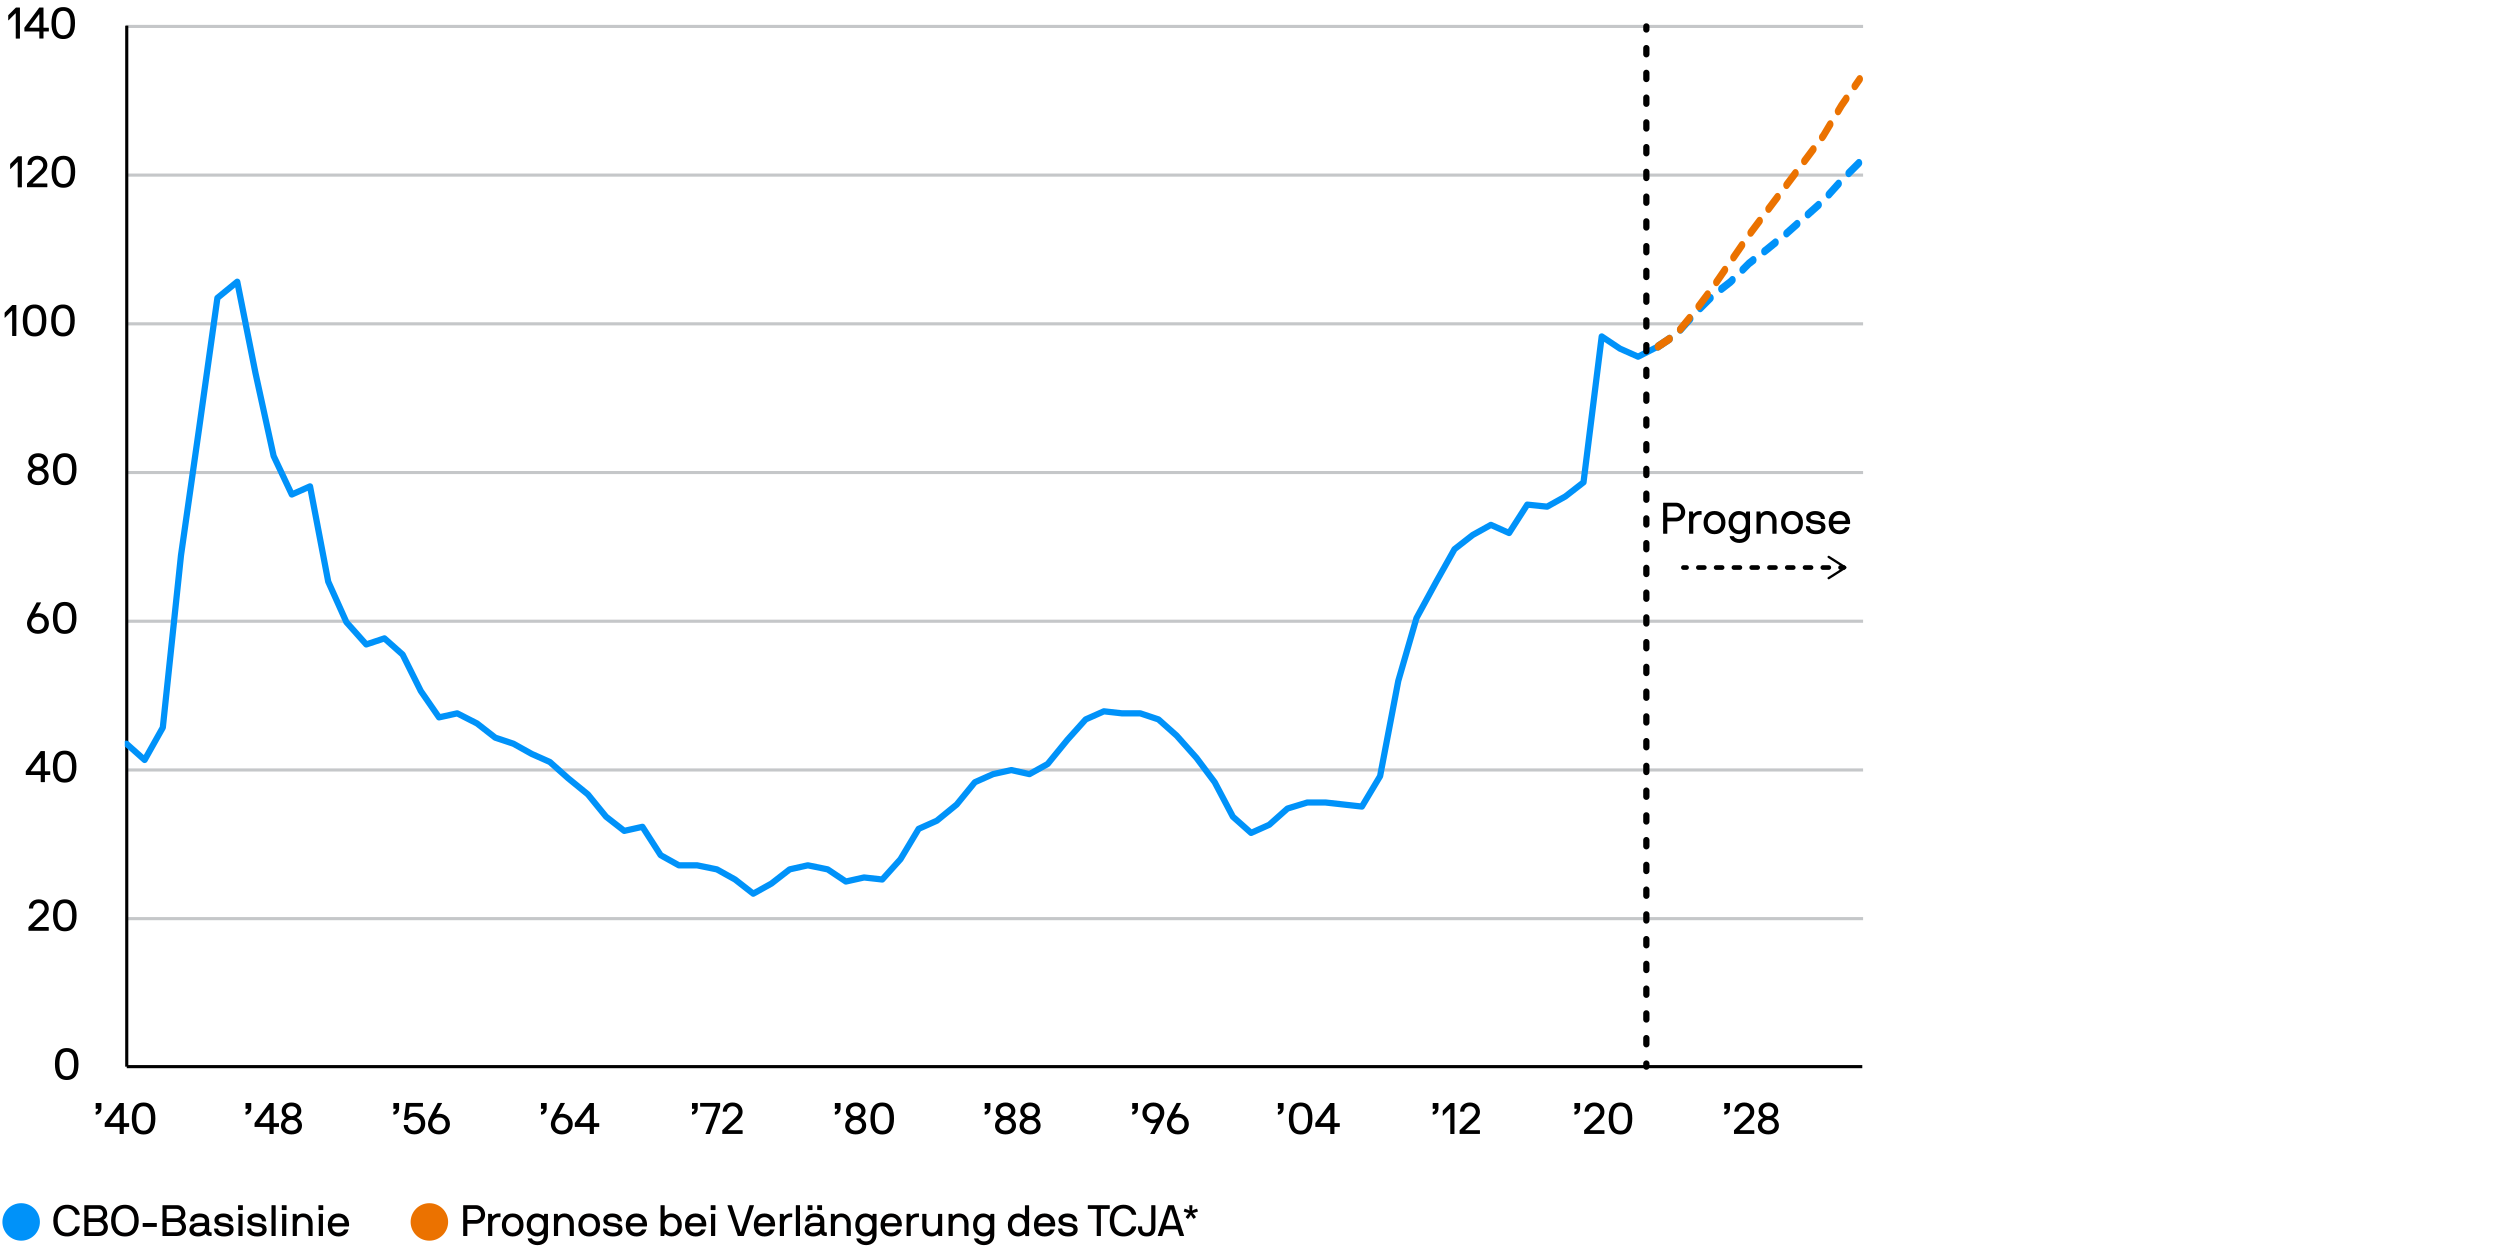 <?xml version="1.0" encoding="UTF-8"?><svg id="Layer_1" xmlns="http://www.w3.org/2000/svg" xmlns:xlink="http://www.w3.org/1999/xlink" viewBox="0 0 800 400"><defs><clipPath id="clippath"><rect x="39.93" y="9.1" width="561" height="332" style="fill:none; stroke-width:0px;"/></clipPath><clipPath id="clippath-1"><rect x="39.93" y="9.1" width="561" height="332" style="fill:none; stroke-width:0px;"/></clipPath><clipPath id="clippath-2"><rect x="39.93" y="9.1" width="561" height="332" style="fill:none; stroke-width:0px;"/></clipPath></defs><g style="isolation:isolate;"><g style="isolation:isolate;"><path d="M24.21,392.44h1.23s.07.01.07.07c0,.92-1.11,3.15-4.03,3.15-3.08,0-4.43-2.1-4.43-5.07s1.62-5.07,4.43-5.07c3.05,0,4.03,2.38,4.03,3.15,0,.06-.03.07-.07.07h-1.23s-.08-.03-.1-.07c-.21-.6-.78-1.96-2.63-1.96-1.96,0-3.03,1.46-3.03,3.88s1.06,3.88,3.03,3.88c1.68,0,2.41-1.22,2.63-1.96.01-.06.06-.07.1-.07Z" style="fill:#010000; stroke-width:0px;"/><path d="M26.99,385.73s.03-.07.07-.07h4.66c1.53,0,2.58,1.27,2.58,2.8,0,.92-.56,1.61-1.11,1.83-.07.03-.07.11,0,.14.66.27,1.33,1.3,1.33,2.28,0,1.67-1.21,2.8-2.87,2.8h-4.59s-.07-.03-.07-.07v-9.72ZM31.46,386.84h-3.07s-.07.03-.07.07v2.87s.03.07.07.07h3.07c.73-.03,1.51-.57,1.51-1.39s-.52-1.62-1.51-1.62ZM28.39,391.04s-.07.03-.07.07v3.15s.03.07.07.07h3.07c1.02,0,1.74-.77,1.74-1.61s-.74-1.68-1.64-1.68h-3.17Z" style="fill:#010000; stroke-width:0px;"/><path d="M39.98,395.67c-2.94,0-4.43-2.1-4.43-5.07s1.49-5.07,4.43-5.07,4.41,2.1,4.41,5.07-1.47,5.07-4.41,5.07ZM43.01,390.59c0-2.42-1.06-3.88-3.03-3.88s-3.03,1.46-3.03,3.88,1.06,3.88,3.03,3.88,3.03-1.46,3.03-3.88Z" style="fill:#010000; stroke-width:0px;"/><path d="M45.73,392.61s-.07-.03-.07-.07v-1.12s.03-.07.07-.07h4.38s.07.03.07.07v1.12s-.03.07-.07.07h-4.38Z" style="fill:#010000; stroke-width:0px;"/><path d="M52,385.73s.03-.07.07-.07h4.66c1.53,0,2.58,1.27,2.58,2.8,0,.92-.56,1.61-1.11,1.83-.07.03-.07.11,0,.14.66.27,1.33,1.3,1.33,2.28,0,1.67-1.21,2.8-2.87,2.8h-4.59s-.07-.03-.07-.07v-9.72ZM56.47,386.84h-3.07s-.07.03-.07.07v2.87s.03.07.07.07h3.07c.73-.03,1.51-.57,1.51-1.39s-.52-1.62-1.51-1.62ZM53.41,391.04s-.07.03-.07.07v3.15s.03.07.07.07h3.07c1.02,0,1.74-.77,1.74-1.61s-.74-1.68-1.64-1.68h-3.17Z" style="fill:#010000; stroke-width:0px;"/><path d="M67.72,395.46s-.03.07-.07.07h-.27c-.8,0-1.3-.27-1.48-.71-.03-.07-.1-.06-.13-.03-.34.34-1.13.88-2.42.88-1.75,0-2.73-.91-2.73-2.24,0-1.22,1.08-2.13,3.01-2.13h1.5c.31,0,.46-.27.46-.46,0-.57-.07-1.34-1.74-1.34-1.21,0-1.68.56-1.68,1.27,0,.04-.03.07-.07.07h-1.19s-.07-.03-.07-.07c0-1.65,1.43-2.46,3.01-2.46,1.93,0,3.07.83,3.07,2.54v3.04c0,.21.17.46.46.46h.27s.07.03.07.07v1.05ZM65.59,392.42s-.03-.07-.07-.07h-1.89c-1.27,0-1.68.59-1.68,1.08s.49,1.05,1.4,1.05c1.7,0,2.24-1.01,2.24-1.86v-.2Z" style="fill:#010000; stroke-width:0px;"/><path d="M73.29,390.83s-.07-.03-.07-.07c0-.77-.62-1.27-1.75-1.27-1.05,0-1.51.46-1.51.9,0,.8,1.01.81,1.71.91,1.4.2,3.08.32,3.08,2.12,0,1.6-1.33,2.25-3.08,2.25-2.13,0-3.17-1.12-3.17-2.46,0-.04.03-.07.07-.07h1.18s.08.03.08.07c0,.7.71,1.27,1.83,1.27.71,0,1.75-.15,1.75-1.06,0-.8-1.16-.85-1.75-.92-1.34-.15-3.04-.36-3.04-2.1,0-1.15,1.11-2.09,2.84-2.09s3.08.81,3.08,2.46c0,.04-.01.07-.06.07h-1.2Z" style="fill:#010000; stroke-width:0px;"/><path d="M76.25,387.22s-.07-.03-.07-.07v-1.41s.03-.07.07-.07h1.4s.07.03.07.07v1.41s-.03.07-.07.07h-1.4ZM77.62,395.46s-.03.07-.07.07h-1.19s-.07-.03-.07-.07v-6.95s.03-.07.07-.07h1.19s.07.03.07.07v6.95Z" style="fill:#010000; stroke-width:0px;"/><path d="M83.87,390.83s-.07-.03-.07-.07c0-.77-.62-1.27-1.75-1.27-1.05,0-1.51.46-1.51.9,0,.8,1.01.81,1.71.91,1.4.2,3.08.32,3.08,2.12,0,1.6-1.33,2.25-3.08,2.25-2.13,0-3.17-1.12-3.17-2.46,0-.04.03-.07.07-.07h1.18s.08.03.08.07c0,.7.71,1.27,1.83,1.27.71,0,1.75-.15,1.75-1.06,0-.8-1.16-.85-1.75-.92-1.34-.15-3.04-.36-3.04-2.1,0-1.15,1.11-2.09,2.84-2.09s3.08.81,3.08,2.46c0,.04-.01.07-.06.07h-1.21Z" style="fill:#010000; stroke-width:0px;"/><path d="M88.21,395.46s-.03.07-.07.07h-1.19s-.07-.03-.07-.07v-9.72s.03-.07.07-.07h1.19s.07.03.07.07v9.72Z" style="fill:#010000; stroke-width:0px;"/><path d="M90.24,387.22s-.07-.03-.07-.07v-1.41s.03-.07.07-.07h1.4s.07.03.07.07v1.41s-.03.07-.07.07h-1.4ZM91.61,395.46s-.03.07-.07.07h-1.19s-.07-.03-.07-.07v-6.95s.03-.07.07-.07h1.19s.07.03.07.07v6.95Z" style="fill:#010000; stroke-width:0px;"/><path d="M94.8,388.44s.06.03.07.07l.14.63c.01.08.13.06.15.01.28-.42.9-.85,1.83-.85,2.03,0,3.05,1.48,3.05,3.31v3.85s-.03.07-.07.07h-1.19s-.07-.03-.07-.07v-3.85c0-1.06-.48-2.12-1.86-2.12-1.18,0-1.85,1.02-1.85,2.12v3.85s-.03.07-.07.07h-1.19s-.07-.03-.07-.07v-6.95s.03-.07.07-.07h1.05Z" style="fill:#010000; stroke-width:0px;"/><path d="M101.97,387.22s-.07-.03-.07-.07v-1.41s.03-.07.07-.07h1.4s.07.03.07.07v1.41s-.03.07-.07.07h-1.4ZM103.34,395.46s-.03.07-.07.07h-1.19s-.07-.03-.07-.07v-6.95s.03-.07.07-.07h1.19s.07.03.07.07v6.95Z" style="fill:#010000; stroke-width:0px;"/><path d="M106.37,392.46s-.07.03-.07.07c0,1.02.74,1.95,1.99,1.95,1,0,1.49-.42,1.78-.98.03-.06.06-.07.1-.07h1.25s.08.01.07.07c-.36,1.37-1.61,2.17-3.19,2.17-2.1,0-3.4-1.5-3.4-3.68s1.23-3.68,3.4-3.68,3.42,1.5,3.42,3.68c0,.14-.01.28-.04.39-.01.04-.06.08-.1.08h-5.2ZM108.29,389.49c-1.36,0-1.99,1.19-1.99,1.85,0,.04.04.07.07.07h3.81s.07-.03.07-.07c0-.8-.57-1.85-1.96-1.85Z" style="fill:#010000; stroke-width:0px;"/></g></g><circle cx="6.77" cy="391.02" r="6" style="fill:#0092f9; stroke-width:0px;"/><g style="isolation:isolate;"><g style="isolation:isolate;"><path d="M148.22,385.73s.03-.07.07-.07h4.09c1.54,0,2.86,1.33,2.86,3s-1.32,2.94-2.86,2.94h-2.76s-.07.03-.07.07v3.78s-.03.07-.07.07h-1.19s-.07-.03-.07-.07v-9.72ZM149.62,386.85s-.07.03-.07.07v3.42s.03.07.07.07h2.59c.88,0,1.7-.79,1.7-1.75s-.81-1.81-1.7-1.81h-2.59Z" style="fill:#010000; stroke-width:0px;"/><path d="M159.38,389.49c-1.18,0-1.85,1.02-1.85,2.12v3.85s-.03.07-.07.07h-1.19s-.07-.03-.07-.07v-6.95s.03-.07.07-.07h1.05s.06.03.07.07l.14.63c.03.08.11.06.15.01.48-.48,1-.85,1.7-.85h.71s.07.03.07.07v1.05s-.03.07-.07.07h-.71Z" style="fill:#010000; stroke-width:0px;"/><path d="M164.06,395.67c-2.2,0-3.47-1.5-3.47-3.68s1.27-3.68,3.47-3.68,3.47,1.5,3.47,3.68-1.29,3.68-3.47,3.68ZM164.06,389.49c-1.33,0-2.14,1.04-2.14,2.49s.81,2.49,2.14,2.49,2.14-1.04,2.14-2.49-.8-2.49-2.14-2.49Z" style="fill:#010000; stroke-width:0px;"/><path d="M172.02,397.25c1.47,0,1.99-1.01,1.99-1.99v-.38c0-.06-.08-.11-.14-.03-.15.2-1.02.81-2,.81-1.91,0-3.33-1.5-3.33-3.68s1.29-3.68,3.33-3.68c.7,0,1.61.39,2,.78.04.04.11.07.14-.01l.14-.56s.03-.07.07-.07h1.05s.07.03.07.07v6.75c0,1.89-1.34,3.18-3.32,3.18-1.72,0-3.03-.97-3.14-2.09,0-.04.03-.07.07-.07h1.22s.06.03.07.07c.11.32.62.9,1.78.9ZM172.01,394.47c1.28,0,2-1.04,2-2.49s-.73-2.49-2-2.49c-1.34,0-2.14,1.04-2.14,2.49s.8,2.49,2.14,2.49Z" style="fill:#010000; stroke-width:0px;"/><path d="M178.39,388.44s.06.03.07.07l.14.63c.01.08.13.06.15.01.28-.42.9-.85,1.83-.85,2.03,0,3.05,1.48,3.05,3.31v3.85s-.03.07-.07.07h-1.19s-.07-.03-.07-.07v-3.85c0-1.06-.48-2.12-1.86-2.12-1.18,0-1.85,1.02-1.85,2.12v3.85s-.03.07-.07.07h-1.19s-.07-.03-.07-.07v-6.95s.03-.07.07-.07h1.05Z" style="fill:#010000; stroke-width:0px;"/><path d="M188.54,395.67c-2.2,0-3.47-1.5-3.47-3.68s1.27-3.68,3.47-3.68,3.47,1.5,3.47,3.68-1.29,3.68-3.47,3.68ZM188.54,389.49c-1.33,0-2.14,1.04-2.14,2.49s.81,2.49,2.14,2.49,2.14-1.04,2.14-2.49-.8-2.49-2.14-2.49Z" style="fill:#010000; stroke-width:0px;"/><path d="M197.75,390.83s-.07-.03-.07-.07c0-.77-.62-1.27-1.75-1.27-1.05,0-1.51.46-1.51.9,0,.8,1.01.81,1.71.91,1.4.2,3.08.32,3.08,2.12,0,1.6-1.33,2.25-3.08,2.25-2.13,0-3.17-1.12-3.17-2.46,0-.04.03-.07.07-.07h1.18s.08.03.08.07c0,.7.71,1.27,1.83,1.27.71,0,1.75-.15,1.75-1.06,0-.8-1.16-.85-1.75-.92-1.34-.15-3.04-.36-3.04-2.1,0-1.15,1.11-2.09,2.84-2.09s3.08.81,3.08,2.46c0,.04-.01.07-.06.07h-1.2Z" style="fill:#010000; stroke-width:0px;"/><path d="M201.71,392.46s-.07.03-.07.07c0,1.02.74,1.95,1.99,1.95.99,0,1.48-.42,1.78-.98.03-.06.06-.07.1-.07h1.25s.08.01.07.07c-.36,1.37-1.61,2.17-3.19,2.17-2.1,0-3.4-1.5-3.4-3.68s1.23-3.68,3.4-3.68,3.42,1.5,3.42,3.68c0,.14-.01.28-.04.39-.01.04-.06.08-.1.08h-5.2ZM203.63,389.49c-1.36,0-1.99,1.19-1.99,1.85,0,.04.04.07.07.07h3.81s.07-.03.07-.07c0-.8-.57-1.85-1.96-1.85Z" style="fill:#010000; stroke-width:0px;"/><path d="M211.44,395.53s-.07-.03-.07-.07v-9.72s.03-.07.07-.07h1.19s.07.03.07.07v3.33c0,.06.07.11.14.03.17-.2,1.02-.8,2-.8,2.05,0,3.33,1.5,3.33,3.68s-1.29,3.68-3.33,3.68c-.7,0-1.62-.42-2-.8-.04-.04-.11-.06-.14.03l-.14.56s-.03.07-.07.07h-1.05ZM214.71,389.49c-1.27,0-2,1.04-2,2.49s.73,2.49,2,2.49c1.34,0,2.14-1.04,2.14-2.49s-.8-2.49-2.14-2.49Z" style="fill:#010000; stroke-width:0px;"/><path d="M220.67,392.46s-.07.03-.07.07c0,1.02.74,1.95,1.99,1.95.99,0,1.48-.42,1.78-.98.03-.06.06-.07.1-.07h1.25s.08.01.07.07c-.36,1.37-1.61,2.17-3.19,2.17-2.1,0-3.4-1.5-3.4-3.68s1.23-3.68,3.4-3.68,3.42,1.5,3.42,3.68c0,.14-.01.28-.04.39-.01.04-.06.08-.1.08h-5.2ZM222.59,389.49c-1.36,0-1.99,1.19-1.99,1.85,0,.04.04.07.07.07h3.81s.07-.03.07-.07c0-.8-.57-1.85-1.96-1.85Z" style="fill:#010000; stroke-width:0px;"/><path d="M227.49,387.22s-.07-.03-.07-.07v-1.41s.03-.07.07-.07h1.4s.07.03.07.07v1.41s-.03.07-.07.07h-1.4ZM228.86,395.46s-.03.07-.07.07h-1.19s-.07-.03-.07-.07v-6.95s.03-.07.07-.07h1.19s.07.03.07.07v6.95Z" style="fill:#010000; stroke-width:0px;"/><path d="M236.17,395.53s-.07-.03-.08-.07l-3.31-9.72c-.01-.06.04-.07.08-.07h1.3s.06.03.07.07l2.75,8.4c.03.07.11.07.14,0l2.7-8.4s.03-.07.07-.07h1.32s.08.03.07.07l-3.26,9.72s-.03.07-.07.07h-1.78Z" style="fill:#010000; stroke-width:0px;"/><path d="M242.69,392.46s-.07.03-.07.07c0,1.02.74,1.95,1.99,1.95.99,0,1.48-.42,1.78-.98.03-.06.06-.07.1-.07h1.25s.08.01.07.07c-.36,1.37-1.61,2.17-3.19,2.17-2.1,0-3.4-1.5-3.4-3.68s1.23-3.68,3.4-3.68,3.42,1.5,3.42,3.68c0,.14-.01.28-.04.39-.01.04-.06.08-.1.08h-5.2ZM244.61,389.49c-1.36,0-1.99,1.19-1.99,1.85,0,.04.04.07.07.07h3.81s.07-.03.07-.07c0-.8-.57-1.85-1.96-1.85Z" style="fill:#010000; stroke-width:0px;"/><path d="M252.73,389.49c-1.18,0-1.85,1.02-1.85,2.12v3.85s-.03.07-.07.07h-1.19s-.07-.03-.07-.07v-6.95s.03-.07.07-.07h1.05s.06.03.07.07l.14.63c.03.08.11.06.15.01.48-.48,1-.85,1.7-.85h.71s.07.03.07.07v1.05s-.03.07-.07.07h-.71Z" style="fill:#010000; stroke-width:0px;"/><path d="M256,395.46s-.03.07-.07.07h-1.19s-.07-.03-.07-.07v-9.72s.03-.07.07-.07h1.19s.07.03.07.07v9.72Z" style="fill:#010000; stroke-width:0px;"/><path d="M264.59,395.46s-.03.07-.07.07h-.27c-.8,0-1.3-.27-1.49-.71-.03-.07-.1-.06-.13-.03-.34.34-1.13.88-2.42.88-1.75,0-2.73-.91-2.73-2.24,0-1.22,1.08-2.13,3.01-2.13h1.5c.31,0,.46-.27.46-.46,0-.57-.07-1.34-1.74-1.34-1.2,0-1.68.56-1.68,1.27,0,.04-.03.07-.07.07h-1.19s-.07-.03-.07-.07c0-1.65,1.43-2.46,3.01-2.46,1.93,0,3.07.83,3.07,2.54v3.04c0,.21.17.46.46.46h.27s.07.03.07.07v1.05ZM258.52,387.22s-.07-.03-.07-.07v-1.41s.03-.07.07-.07h1.4s.07.03.07.07v1.41s-.03.07-.07.07h-1.4ZM262.46,392.42s-.03-.07-.07-.07h-1.89c-1.28,0-1.68.59-1.68,1.08s.49,1.05,1.4,1.05c1.69,0,2.24-1.01,2.24-1.86v-.2ZM261.59,387.22s-.07-.03-.07-.07v-1.41s.03-.07.07-.07h1.4s.07.03.07.07v1.41s-.03.07-.07.07h-1.4Z" style="fill:#010000; stroke-width:0px;"/><path d="M267.01,388.44s.06.03.07.07l.14.63c.01.08.13.06.15.01.28-.42.9-.85,1.83-.85,2.03,0,3.05,1.48,3.05,3.31v3.85s-.03.07-.07.07h-1.19s-.07-.03-.07-.07v-3.85c0-1.06-.48-2.12-1.86-2.12-1.18,0-1.85,1.02-1.85,2.12v3.85s-.03.07-.07.07h-1.19s-.07-.03-.07-.07v-6.95s.03-.07.07-.07h1.05Z" style="fill:#010000; stroke-width:0px;"/><path d="M277.17,397.25c1.47,0,1.99-1.01,1.99-1.99v-.38c0-.06-.08-.11-.14-.03-.15.2-1.02.81-2,.81-1.9,0-3.33-1.5-3.33-3.68s1.29-3.68,3.33-3.68c.7,0,1.61.39,2,.78.04.04.11.07.14-.01l.14-.56s.03-.07.07-.07h1.05s.07.03.07.07v6.75c0,1.89-1.34,3.18-3.32,3.18-1.72,0-3.03-.97-3.14-2.09,0-.04.03-.07.07-.07h1.22s.06.03.07.07c.11.32.62.9,1.78.9ZM277.16,394.47c1.27,0,2-1.04,2-2.49s-.73-2.49-2-2.49c-1.34,0-2.14,1.04-2.14,2.49s.8,2.49,2.14,2.49Z" style="fill:#010000; stroke-width:0px;"/><path d="M283.25,392.46s-.07.03-.07.07c0,1.02.74,1.95,1.99,1.95.99,0,1.48-.42,1.78-.98.03-.06.06-.07.1-.07h1.25s.08.01.07.07c-.36,1.37-1.61,2.17-3.19,2.17-2.1,0-3.4-1.5-3.4-3.68s1.23-3.68,3.4-3.68,3.42,1.5,3.42,3.68c0,.14-.01.28-.04.39-.01.04-.06.08-.1.08h-5.2ZM285.17,389.49c-1.36,0-1.99,1.19-1.99,1.85,0,.04.04.07.07.07h3.81s.07-.03.07-.07c0-.8-.57-1.85-1.96-1.85Z" style="fill:#010000; stroke-width:0px;"/><path d="M293.29,389.49c-1.18,0-1.85,1.02-1.85,2.12v3.85s-.03.07-.07.07h-1.19s-.07-.03-.07-.07v-6.95s.03-.07.07-.07h1.05s.06.03.07.07l.14.63c.03.08.11.06.15.01.48-.48,1-.85,1.7-.85h.71s.07.03.07.07v1.05s-.03.07-.07.07h-.71Z" style="fill:#010000; stroke-width:0px;"/><path d="M300.37,395.53s-.06-.03-.07-.07l-.14-.63c-.03-.08-.13-.06-.15-.01-.25.36-.94.85-1.83.85-2.31,0-3.05-1.48-3.05-3.31v-3.85s.03-.07.07-.07h1.19s.07.03.07.07v3.85c0,1.06.48,2.12,1.86,2.12,1.18,0,1.85-1.02,1.85-2.12v-3.85s.03-.07.07-.07h1.19s.07.03.07.07v6.95s-.03.07-.07.07h-1.05Z" style="fill:#010000; stroke-width:0px;"/><path d="M304.68,388.44s.06.03.07.07l.14.63c.01.08.13.06.15.01.28-.42.9-.85,1.83-.85,2.03,0,3.05,1.48,3.05,3.31v3.85s-.03.07-.07.07h-1.19s-.07-.03-.07-.07v-3.85c0-1.06-.48-2.12-1.86-2.12-1.18,0-1.85,1.02-1.85,2.12v3.85s-.03.07-.07.07h-1.19s-.07-.03-.07-.07v-6.95s.03-.07.07-.07h1.05Z" style="fill:#010000; stroke-width:0px;"/><path d="M314.85,397.25c1.47,0,1.99-1.01,1.99-1.99v-.38c0-.06-.08-.11-.14-.03-.15.2-1.02.81-2,.81-1.91,0-3.33-1.5-3.33-3.68s1.29-3.68,3.33-3.68c.7,0,1.61.39,2,.78.04.04.11.07.14-.01l.14-.56s.03-.07.07-.07h1.05s.07.03.07.07v6.75c0,1.89-1.34,3.18-3.32,3.18-1.72,0-3.03-.97-3.14-2.09,0-.04.03-.07.07-.07h1.22s.06.03.07.07c.11.32.62.9,1.78.9ZM314.83,394.47c1.28,0,2-1.04,2-2.49s-.73-2.49-2-2.49c-1.34,0-2.14,1.04-2.14,2.49s.8,2.49,2.14,2.49Z" style="fill:#010000; stroke-width:0px;"/><path d="M328.19,395.53s-.06-.03-.07-.07l-.14-.56c-.03-.08-.1-.07-.14-.03-.38.38-1.3.8-2,.8-2.04,0-3.33-1.5-3.33-3.68s1.29-3.68,3.33-3.68c.98,0,1.83.6,2,.8.07.08.14.03.14-.03v-3.33s.03-.07.07-.07h1.19s.07.03.07.07v9.72s-.03.07-.07.07h-1.05ZM325.98,394.47c1.27,0,2-1.04,2-2.49s-.73-2.49-2-2.49c-1.34,0-2.14,1.04-2.14,2.49s.8,2.49,2.14,2.49Z" style="fill:#010000; stroke-width:0px;"/><path d="M332.33,392.46s-.07.03-.07.07c0,1.02.74,1.95,1.99,1.95,1,0,1.49-.42,1.78-.98.03-.06.06-.07.1-.07h1.25s.08.01.07.07c-.36,1.37-1.61,2.17-3.19,2.17-2.1,0-3.4-1.5-3.4-3.68s1.23-3.68,3.4-3.68,3.42,1.5,3.42,3.68c0,.14-.01.28-.04.39-.01.04-.06.08-.1.08h-5.2ZM334.25,389.49c-1.36,0-1.99,1.19-1.99,1.85,0,.04.04.07.07.07h3.81s.07-.03.07-.07c0-.8-.57-1.85-1.96-1.85Z" style="fill:#010000; stroke-width:0px;"/><path d="M343.39,390.83s-.07-.03-.07-.07c0-.77-.62-1.27-1.75-1.27-1.05,0-1.51.46-1.51.9,0,.8,1.01.81,1.71.91,1.4.2,3.08.32,3.08,2.12,0,1.6-1.33,2.25-3.08,2.25-2.13,0-3.17-1.12-3.17-2.46,0-.04.03-.07.07-.07h1.18s.08.03.08.07c0,.7.71,1.27,1.83,1.27.71,0,1.75-.15,1.75-1.06,0-.8-1.16-.85-1.75-.92-1.34-.15-3.04-.36-3.04-2.1,0-1.15,1.11-2.09,2.84-2.09s3.08.81,3.08,2.46c0,.04-.01.07-.06.07h-1.21Z" style="fill:#010000; stroke-width:0px;"/><path d="M350.94,386.91s-.04-.06-.07-.06h-2.7s-.07-.03-.07-.07v-1.05s.03-.07.07-.07h6.88s.07.03.07.07v1.05s-.03.07-.07.07h-2.7s-.07.03-.07.07v8.53s-.03.07-.07.07h-1.19s-.07-.03-.07-.07v-8.54Z" style="fill:#010000; stroke-width:0px;"/><path d="M362.28,392.44h1.23s.07.01.07.07c0,.92-1.11,3.15-4.03,3.15-3.08,0-4.43-2.1-4.43-5.07s1.62-5.07,4.43-5.07c3.05,0,4.03,2.38,4.03,3.15,0,.06-.03.07-.07.07h-1.23s-.08-.03-.1-.07c-.21-.6-.78-1.96-2.63-1.96-1.96,0-3.03,1.46-3.03,3.88s1.07,3.88,3.03,3.88c1.68,0,2.41-1.22,2.63-1.96.01-.06.06-.07.1-.07Z" style="fill:#010000; stroke-width:0px;"/><path d="M365.41,392.44s.07.03.07.07v.24c0,.78.13,1.72,1.46,1.72s1.46-.94,1.46-1.72v-7.02s.03-.07.07-.07h1.19s.07.03.07.07v7.02c0,1.61-.57,2.91-2.8,2.91-2.06,0-2.77-1.3-2.77-2.91v-.24s.03-.07.07-.07h1.19Z" style="fill:#010000; stroke-width:0px;"/><path d="M375.58,385.66s.07.03.08.07l3.26,9.72s-.03.07-.07.07h-1.32s-.06-.03-.07-.07l-.64-2c-.01-.06-.06-.07-.1-.07h-4.06s-.07.03-.08.07l-.66,2s-.03.07-.07.07h-1.3s-.1-.01-.08-.07l3.31-9.72s.04-.07.08-.07h1.72ZM376.36,392.26s.07-.03.06-.07l-1.64-5.13c-.03-.08-.11-.08-.14,0l-1.65,5.13s.01.07.06.07h3.32Z" style="fill:#010000; stroke-width:0px;"/><path d="M378.84,387.71s-.06-.04-.04-.08l.25-.8s.06-.06.1-.04l.67.21.74.34c.06.03.11.01.1-.06l-.08-.83v-.71s.03-.07.07-.07h.84s.07.03.07.07v.71l-.1.83c-.01.13.07.07.11.06l.74-.34.67-.21s.08,0,.1.04l.25.8s0,.07-.04.08l-.69.22-.9.2s-.06.04-.01.08l.57.62.42.6s.03.07-.01.1l-.67.49s-.08,0-.11-.03l-.41-.56-.36-.64c-.03-.06-.08-.06-.11,0l-.38.66-.41.56s-.07.06-.11.03l-.67-.49s-.04-.07-.01-.1l.42-.6.57-.63s.01-.07-.03-.08l-.87-.2-.69-.22ZM380.65,387.37h.03s0,0,0,0h-.03ZM381.47,387.37h-.03s.03,0,.03,0Z" style="fill:#010000; stroke-width:0px;"/></g></g><circle cx="137.4" cy="391.02" r="6" style="fill:#eb7200; stroke-width:0px;"/><line x1="538.69" y1="181.61" x2="539.69" y2="181.61" style="fill:none; stroke:#000; stroke-linecap:round; stroke-linejoin:round; stroke-width:1.5px;"/><line x1="543.48" y1="181.61" x2="587.09" y2="181.61" style="fill:none; stroke:#000; stroke-dasharray:0 0 1.9 3.79; stroke-linecap:round; stroke-linejoin:round; stroke-width:1.5px;"/><line x1="588.98" y1="181.61" x2="589.98" y2="181.61" style="fill:none; stroke:#000; stroke-linecap:round; stroke-linejoin:round; stroke-width:1.5px;"/><path d="M584.86,185.21c-.11-.17-.06-.41.12-.52l4.84-3.08-4.84-3.08c-.18-.11-.23-.34-.12-.52.11-.17.34-.22.52-.12l5.34,3.4c.11.07.17.19.17.32s-.07.25-.17.32l-5.34,3.4c-.06.04-.13.06-.2.06-.12,0-.25-.06-.32-.17Z" style="fill:#000; stroke-width:0px;"/><path d="M532.2,160.94s.03-.07.07-.07h4.12c1.55,0,2.88,1.34,2.88,3.02s-1.33,2.96-2.88,2.96h-2.78s-.07.03-.07.07v3.81s-.03.07-.07.07h-1.2s-.07-.03-.07-.07v-9.79ZM533.61,162.07s-.07.03-.07.07v3.44s.03.07.07.07h2.61c.89,0,1.71-.79,1.71-1.76s-.82-1.82-1.71-1.82h-2.61Z" style="fill:#000; stroke-width:0px;"/><path d="M543.71,164.72c-1.18,0-1.86,1.03-1.86,2.13v3.88s-.03.07-.07.07h-1.2s-.07-.03-.07-.07v-6.99s.03-.07.07-.07h1.06s.06.03.07.07l.14.63c.03.08.11.06.16.01.48-.48,1-.86,1.71-.86h.72s.07.03.07.07v1.06s-.03.07-.07.07h-.72Z" style="fill:#000; stroke-width:0px;"/><path d="M548.64,170.94c-2.21,0-3.5-1.51-3.5-3.71s1.28-3.71,3.5-3.71,3.5,1.51,3.5,3.71-1.3,3.71-3.5,3.71ZM548.64,164.72c-1.34,0-2.16,1.04-2.16,2.51s.82,2.51,2.16,2.51,2.16-1.04,2.16-2.51-.8-2.51-2.16-2.51Z" style="fill:#000; stroke-width:0px;"/><path d="M556.66,172.53c1.48,0,2-1.02,2-2v-.38c0-.06-.08-.11-.14-.03-.15.2-1.03.82-2.02.82-1.92,0-3.36-1.51-3.36-3.71s1.3-3.71,3.36-3.71c.71,0,1.62.39,2.02.79.04.04.11.07.14-.01l.14-.56s.03-.07.07-.07h1.06s.07.03.07.07v6.8c0,1.9-1.35,3.2-3.34,3.2-1.73,0-3.05-.97-3.16-2.1,0-.04.03-.07.07-.07h1.23s.06.03.07.07c.11.32.62.9,1.79.9ZM556.64,169.74c1.28,0,2.02-1.04,2.02-2.51s-.73-2.51-2.02-2.51c-1.35,0-2.16,1.04-2.16,2.51s.8,2.51,2.16,2.51Z" style="fill:#000; stroke-width:0px;"/><path d="M563.21,163.66s.06.03.07.07l.14.63c.01.08.13.06.16.01.28-.42.9-.86,1.85-.86,2.04,0,3.07,1.49,3.07,3.33v3.88s-.03.07-.07.07h-1.2s-.07-.03-.07-.07v-3.88c0-1.07-.48-2.13-1.88-2.13-1.18,0-1.86,1.03-1.86,2.13v3.88s-.03.07-.07.07h-1.2s-.07-.03-.07-.07v-6.99s.03-.07.07-.07h1.06Z" style="fill:#000; stroke-width:0px;"/><path d="M573.44,170.94c-2.21,0-3.5-1.51-3.5-3.71s1.28-3.71,3.5-3.71,3.5,1.51,3.5,3.71-1.3,3.71-3.5,3.71ZM573.44,164.72c-1.34,0-2.16,1.04-2.16,2.51s.82,2.51,2.16,2.51,2.16-1.04,2.16-2.51-.8-2.51-2.16-2.51Z" style="fill:#000; stroke-width:0px;"/><path d="M582.69,166.07s-.07-.03-.07-.07c0-.78-.62-1.28-1.76-1.28-1.06,0-1.52.47-1.52.9,0,.8,1.01.82,1.72.92,1.41.2,3.1.32,3.1,2.13,0,1.61-1.34,2.27-3.1,2.27-2.14,0-3.19-1.13-3.19-2.48,0-.04.03-.07.07-.07h1.18s.08.03.08.07c0,.71.72,1.28,1.85,1.28.72,0,1.76-.15,1.76-1.07,0-.8-1.17-.86-1.76-.93-1.35-.15-3.06-.37-3.06-2.11,0-1.16,1.11-2.1,2.86-2.1s3.1.82,3.1,2.48c0,.04-.01.07-.06.07h-1.21Z" style="fill:#000; stroke-width:0px;"/><path d="M586.68,167.71s-.07.03-.07.07c0,1.03.75,1.96,2,1.96,1,0,1.49-.42,1.79-.99.03-.06.06-.07.1-.07h1.25s.08.01.07.07c-.37,1.38-1.62,2.19-3.21,2.19-2.12,0-3.43-1.51-3.43-3.71s1.24-3.71,3.43-3.71,3.44,1.51,3.44,3.71c0,.14-.01.28-.04.39-.01.04-.06.08-.1.08h-5.23ZM588.61,164.72c-1.37,0-2,1.2-2,1.86,0,.04.04.07.07.07h3.83s.07-.03.07-.07c0-.8-.58-1.86-1.97-1.86Z" style="fill:#000; stroke-width:0px;"/><path d="M40.31,8.45h555.88M40.31,56.03h555.88M40.31,103.62h555.88M40.31,151.21h555.88M40.31,198.79h555.88M40.31,246.38h555.88M40.31,293.97h555.88" style="fill:#c5c7c9; stroke:#c5c7c9; stroke-linejoin:round;"/><line x1="40.56" y1="341.33" x2="40.56" y2="8.22" style="fill:none; stroke:#000; stroke-linejoin:round;"/><line x1="40.56" y1="341.33" x2="595.93" y2="341.33" style="fill:none; stroke:#000; stroke-linejoin:round;"/><path d="M21.36,345.6c-2.85,0-3.78-2.21-3.78-5.12s.93-5.1,3.78-5.1,3.76,2.2,3.76,5.1-.92,5.12-3.76,5.12ZM21.36,336.58c-1.73,0-2.35,1.41-2.35,3.91s.62,3.92,2.35,3.92,2.35-1.44,2.35-3.92-.63-3.91-2.35-3.91Z" style="fill:#000; stroke-width:0px;"/><path d="M9.09,296.8c0-.08.01-.14.06-.18l3.92-3.82c.31-.3,1.21-1.14,1.2-2.02-.01-.73-.55-1.79-1.88-1.79-1.07,0-1.79.8-1.79,1.66,0,.04-.03.07-.07.07h-1.2s-.07-.03-.07-.07c0-1.69,1.33-2.86,3.13-2.86,2.03,0,3.21,1.35,3.21,2.99,0,1.44-1.04,2.44-1.57,2.9l-3.1,2.86s-.03.11.06.11h4.54s.07.03.07.07v1.06s-.03.07-.07.07h-6.37s-.07-.03-.07-.07v-.99Z" style="fill:#000; stroke-width:0px;"/><path d="M20.75,298.01c-2.85,0-3.78-2.21-3.78-5.12s.93-5.1,3.78-5.1,3.76,2.2,3.76,5.1-.92,5.12-3.76,5.12ZM20.75,288.99c-1.73,0-2.35,1.41-2.35,3.91s.62,3.92,2.35,3.92,2.35-1.44,2.35-3.92-.63-3.91-2.35-3.91Z" style="fill:#000; stroke-width:0px;"/><path d="M14.3,240.35s.07.03.07.07v6.32s.03.07.07.07h1.57s.07.03.07.07v1.06s-.03.07-.07.07h-1.57s-.07.03-.07.07v2.13s-.03.07-.07.07h-1.2s-.07-.03-.07-.07v-2.13s-.03-.07-.07-.07h-4.64s-.07-.03-.07-.07v-.99c0-.14.03-.18.04-.21l4.68-6.32c.04-.07.1-.07.14-.07h1.18ZM9.86,246.7s.01.1.07.1h3.03s.07-.03.07-.07v-4.14c0-.07-.1-.07-.14-.01l-3.03,4.13Z" style="fill:#000; stroke-width:0px;"/><path d="M20.7,250.43c-2.85,0-3.78-2.21-3.78-5.12s.93-5.1,3.78-5.1,3.76,2.2,3.76,5.1-.92,5.12-3.76,5.12ZM20.7,241.4c-1.73,0-2.35,1.41-2.35,3.91s.62,3.92,2.35,3.92,2.35-1.44,2.35-3.92-.63-3.91-2.35-3.91Z" style="fill:#000; stroke-width:0px;"/><path d="M11.28,196.31c-.03.06.03.11.08.08.04-.03.46-.18.92-.18,1.92,0,3.37,1.37,3.37,3.3s-1.31,3.31-3.51,3.31-3.5-1.48-3.5-3.31c0-.52.18-1.33.61-2.11l2.44-4.57c.03-.06.07-.07.11-.07h1.27c.07,0,.08.04.06.1l-1.85,3.45ZM12.14,197.38c-1.42,0-2.12,1.02-2.12,2.13s.69,2.12,2.12,2.12,2.13-.99,2.13-2.12-.71-2.13-2.13-2.13Z" style="fill:#000; stroke-width:0px;"/><path d="M20.71,202.84c-2.85,0-3.78-2.21-3.78-5.12s.93-5.1,3.78-5.1,3.76,2.2,3.76,5.1-.92,5.12-3.76,5.12ZM20.71,193.82c-1.73,0-2.35,1.41-2.35,3.91s.62,3.92,2.35,3.92,2.35-1.44,2.35-3.92-.63-3.91-2.35-3.91Z" style="fill:#000; stroke-width:0px;"/><path d="M8.86,152.42c0-1.54,1.14-2.24,1.62-2.4.08-.01.08-.13,0-.14-.32-.1-1.4-.8-1.4-2.13,0-1.59,1.27-2.72,3.14-2.72s3.14,1.13,3.14,2.72c0,1.33-1.07,2.03-1.4,2.13-.08.01-.08.13,0,.14.48.16,1.62.86,1.62,2.4,0,1.65-1.27,2.82-3.37,2.82s-3.37-1.17-3.37-2.82ZM14.26,152.42c0-1.11-.89-1.83-2.03-1.83s-2.03.72-2.03,1.83c0,.92.87,1.62,2.03,1.62s2.03-.7,2.03-1.62ZM12.23,146.23c-1.1,0-1.8.69-1.8,1.52,0,.9.73,1.64,1.8,1.64s1.8-.73,1.8-1.64c0-.83-.71-1.52-1.8-1.52Z" style="fill:#000; stroke-width:0px;"/><path d="M20.72,155.25c-2.85,0-3.78-2.21-3.78-5.12s.93-5.1,3.78-5.1,3.76,2.2,3.76,5.1-.92,5.12-3.76,5.12ZM20.72,146.23c-1.73,0-2.35,1.41-2.35,3.91s.62,3.92,2.35,3.92,2.35-1.44,2.35-3.92-.63-3.91-2.35-3.91Z" style="fill:#000; stroke-width:0px;"/><path d="M3.89,99.53c0-.06-.08-.08-.13-.04l-2.17,2.19s-.11.04-.11-.04v-1.49c0-.07.01-.11.07-.17l2.31-2.31s.1-.07.14-.07h1.16s.07.03.07.07v9.79s-.03.07-.07.07h-1.2s-.07-.03-.07-.07v-7.91Z" style="fill:#000; stroke-width:0px;"/><path d="M11.07,107.66c-2.85,0-3.78-2.21-3.78-5.12s.93-5.1,3.78-5.1,3.76,2.2,3.76,5.1-.92,5.12-3.76,5.12ZM11.07,98.64c-1.73,0-2.35,1.41-2.35,3.91s.62,3.92,2.35,3.92,2.35-1.44,2.35-3.92-.63-3.91-2.35-3.91Z" style="fill:#000; stroke-width:0px;"/><path d="M20.16,107.66c-2.85,0-3.78-2.21-3.78-5.12s.93-5.1,3.78-5.1,3.76,2.2,3.76,5.1-.92,5.12-3.76,5.12ZM20.16,98.64c-1.73,0-2.35,1.41-2.35,3.91s.62,3.92,2.35,3.92,2.35-1.44,2.35-3.92-.63-3.91-2.35-3.91Z" style="fill:#000; stroke-width:0px;"/><path d="M5.66,51.94c0-.06-.08-.08-.13-.04l-2.17,2.19s-.11.04-.11-.04v-1.49c0-.07.01-.11.07-.17l2.31-2.31s.1-.07.14-.07h1.16s.07.03.07.07v9.79s-.03.07-.07.07h-1.2s-.07-.03-.07-.07v-7.91Z" style="fill:#000; stroke-width:0px;"/><path d="M8.64,58.86c0-.08.01-.14.06-.18l3.92-3.82c.31-.3,1.21-1.14,1.2-2.02-.01-.73-.55-1.79-1.88-1.79-1.07,0-1.79.8-1.79,1.66,0,.04-.03.07-.07.07h-1.2s-.07-.03-.07-.07c0-1.69,1.33-2.86,3.13-2.86,2.03,0,3.21,1.35,3.21,2.99,0,1.44-1.04,2.44-1.57,2.9l-3.1,2.86s-.03.11.06.11h4.54s.07.03.07.07v1.06s-.03.07-.07.07h-6.37s-.07-.03-.07-.07v-.99Z" style="fill:#000; stroke-width:0px;"/><path d="M20.3,60.08c-2.85,0-3.78-2.21-3.78-5.12s.93-5.1,3.78-5.1,3.76,2.2,3.76,5.1-.92,5.12-3.76,5.12ZM20.3,51.05c-1.73,0-2.35,1.41-2.35,3.91s.62,3.92,2.35,3.92,2.35-1.44,2.35-3.92-.63-3.91-2.35-3.91Z" style="fill:#000; stroke-width:0px;"/><path d="M5.04,4.35c0-.06-.08-.08-.13-.04l-2.17,2.19s-.11.04-.11-.04v-1.49c0-.07.01-.11.07-.17l2.31-2.31s.1-.07.14-.07h1.16s.07.03.07.07v9.79s-.03.07-.07.07h-1.2s-.07-.03-.07-.07v-7.91Z" style="fill:#000; stroke-width:0px;"/><path d="M13.85,2.41s.07.03.07.07v6.32s.03.07.07.07h1.57s.07.03.07.07v1.06s-.03.07-.07.07h-1.57s-.07.03-.07.07v2.13s-.03.07-.07.07h-1.2s-.07-.03-.07-.07v-2.13s-.03-.07-.07-.07h-4.64s-.07-.03-.07-.07v-.99c0-.14.03-.18.04-.21l4.68-6.32c.04-.07.1-.07.14-.07h1.18ZM9.41,8.77s.01.1.07.1h3.03s.07-.03.07-.07v-4.15c0-.07-.1-.07-.14-.01l-3.03,4.13Z" style="fill:#000; stroke-width:0px;"/><path d="M20.25,12.49c-2.85,0-3.78-2.21-3.78-5.12s.93-5.1,3.78-5.1,3.76,2.2,3.76,5.1-.92,5.12-3.76,5.12ZM20.25,3.47c-1.73,0-2.35,1.41-2.35,3.91s.62,3.92,2.35,3.92,2.35-1.44,2.35-3.92-.63-3.91-2.35-3.91Z" style="fill:#000; stroke-width:0px;"/><path d="M30.69,354.81s-.07-.03-.07-.07v-1.72s.03-.07.07-.07h1.69s.07.03.07.07v1.71c0,1.07-.72,1.95-1.76,1.95-.04,0-.07-.03-.07-.07v-.78s.03-.07.07-.07c.28,0,.69-.38.69-.87,0-.04-.03-.07-.07-.07h-.62Z" style="fill:#000; stroke-width:0px;"/><path d="M39.55,352.95s.07.03.07.07v6.32s.03.07.07.07h1.57s.07.03.07.07v1.06s-.03.07-.07.07h-1.57s-.07.03-.07.07v2.13s-.03.07-.07.07h-1.2s-.07-.03-.07-.07v-2.13s-.03-.07-.07-.07h-4.64s-.07-.03-.07-.07v-.99c0-.14.03-.18.04-.21l4.68-6.32c.04-.07.1-.07.14-.07h1.18ZM35.11,359.3s.01.1.07.1h3.03s.07-.03.07-.07v-4.14c0-.07-.1-.07-.14-.01l-3.03,4.13Z" style="fill:#000; stroke-width:0px;"/><path d="M45.96,363.03c-2.85,0-3.78-2.21-3.78-5.12s.93-5.1,3.78-5.1,3.76,2.2,3.76,5.1-.92,5.12-3.76,5.12ZM45.96,354c-1.73,0-2.35,1.41-2.35,3.91s.62,3.92,2.35,3.92,2.35-1.44,2.35-3.92-.63-3.91-2.35-3.91Z" style="fill:#000; stroke-width:0px;"/><path d="M78.64,354.81s-.07-.03-.07-.07v-1.72s.03-.07.07-.07h1.69s.07.03.07.07v1.71c0,1.07-.72,1.95-1.76,1.95-.04,0-.07-.03-.07-.07v-.78s.03-.07.07-.07c.28,0,.69-.38.69-.87,0-.04-.03-.07-.07-.07h-.62Z" style="fill:#000; stroke-width:0px;"/><path d="M87.5,352.95s.07.03.07.07v6.32s.03.07.07.07h1.57s.07.03.07.07v1.06s-.03.07-.07.07h-1.57s-.07.03-.07.07v2.13s-.03.07-.07.07h-1.2s-.07-.03-.07-.07v-2.13s-.03-.07-.07-.07h-4.64s-.07-.03-.07-.07v-.99c0-.14.03-.18.04-.21l4.68-6.32c.04-.07.1-.07.14-.07h1.18ZM83.06,359.3s.01.1.07.1h3.03s.07-.03.07-.07v-4.14c0-.07-.1-.07-.14-.01l-3.03,4.13Z" style="fill:#000; stroke-width:0px;"/><path d="M89.92,360.19c0-1.54,1.14-2.24,1.62-2.4.08-.01.08-.13,0-.14-.32-.1-1.4-.8-1.4-2.13,0-1.59,1.27-2.72,3.14-2.72s3.14,1.13,3.14,2.72c0,1.33-1.07,2.03-1.4,2.13-.08.01-.08.13,0,.14.48.16,1.62.86,1.62,2.4,0,1.65-1.27,2.82-3.37,2.82s-3.37-1.17-3.37-2.82ZM95.32,360.19c0-1.11-.89-1.83-2.03-1.83s-2.03.72-2.03,1.83c0,.92.87,1.62,2.03,1.62s2.03-.71,2.03-1.62ZM93.29,354c-1.1,0-1.8.69-1.8,1.52,0,.9.73,1.64,1.8,1.64s1.8-.73,1.8-1.64c0-.83-.71-1.52-1.8-1.52Z" style="fill:#000; stroke-width:0px;"/><path d="M125.95,354.81s-.07-.03-.07-.07v-1.72s.03-.07.07-.07h1.69s.07.03.07.07v1.71c0,1.07-.72,1.95-1.76,1.95-.04,0-.07-.03-.07-.07v-.78s.03-.07.07-.07c.28,0,.69-.38.69-.87,0-.04-.03-.07-.07-.07h-.62Z" style="fill:#000; stroke-width:0px;"/><path d="M131.15,354.14s-.08.01-.1.08l-.3,2.48c-.01.1.1.1.13.07.24-.32.93-.66,1.86-.66,1.95,0,3.34,1.41,3.34,3.41,0,2.13-1.44,3.48-3.48,3.48-2.44,0-3.41-1.75-3.41-2.93,0-.04.03-.07.07-.07h1.2s.07.01.07.07c0,.75.72,1.73,2.07,1.73,1.24,0,2.1-.87,2.1-2.28,0-1.25-.89-2.21-2.13-2.21-.85,0-1.59.25-1.96,1-.03.06-.06.07-.08.07h-1.17s-.07-.03-.07-.07l.63-5.3c0-.06.04-.07.08-.07h5.27s.07.03.07.07v1.07s-.04.06-.08.06h-4.12Z" style="fill:#000; stroke-width:0px;"/><path d="M139.61,356.5c-.03.06.03.11.08.08.04-.03.46-.18.92-.18,1.92,0,3.37,1.37,3.37,3.3,0,1.83-1.31,3.31-3.51,3.31s-3.5-1.48-3.5-3.31c0-.52.18-1.33.61-2.12l2.44-4.57c.03-.06.07-.07.11-.07h1.27c.07,0,.08.04.06.1l-1.85,3.45ZM140.47,357.57c-1.42,0-2.12,1.01-2.12,2.13s.69,2.11,2.12,2.11,2.13-.99,2.13-2.11-.71-2.13-2.13-2.13Z" style="fill:#000; stroke-width:0px;"/><path d="M173.18,354.81s-.07-.03-.07-.07v-1.72s.03-.07.07-.07h1.69s.07.03.07.07v1.71c0,1.07-.72,1.95-1.76,1.95-.04,0-.07-.03-.07-.07v-.78s.03-.07.07-.07c.28,0,.69-.38.69-.87,0-.04-.03-.07-.07-.07h-.62Z" style="fill:#000; stroke-width:0px;"/><path d="M178.91,356.5c-.03.06.03.11.08.08.04-.03.46-.18.92-.18,1.92,0,3.37,1.37,3.37,3.3,0,1.83-1.31,3.31-3.51,3.31s-3.5-1.48-3.5-3.31c0-.52.18-1.33.61-2.12l2.44-4.57c.03-.06.07-.07.11-.07h1.27c.07,0,.08.04.06.1l-1.85,3.45ZM179.77,357.57c-1.42,0-2.12,1.01-2.12,2.13s.69,2.11,2.12,2.11,2.13-.99,2.13-2.11-.71-2.13-2.13-2.13Z" style="fill:#000; stroke-width:0px;"/><path d="M189.98,352.95s.07.03.07.07v6.32s.03.07.07.07h1.57s.07.03.07.07v1.06s-.03.07-.07.07h-1.57s-.07.03-.07.07v2.13s-.03.07-.07.07h-1.2s-.07-.03-.07-.07v-2.13s-.03-.07-.07-.07h-4.64s-.07-.03-.07-.07v-.99c0-.14.03-.18.04-.21l4.68-6.32c.04-.07.1-.07.14-.07h1.18ZM185.54,359.3s.01.1.07.1h3.03s.07-.03.07-.07v-4.14c0-.07-.1-.07-.14-.01l-3.03,4.13Z" style="fill:#000; stroke-width:0px;"/><path d="M221.51,354.81s-.07-.03-.07-.07v-1.72s.03-.07.07-.07h1.69s.07.03.07.07v1.71c0,1.07-.72,1.95-1.76,1.95-.04,0-.07-.03-.07-.07v-.78s.03-.07.07-.07c.28,0,.69-.38.69-.87,0-.04-.03-.07-.07-.07h-.62Z" style="fill:#000; stroke-width:0px;"/><path d="M230.45,353.96c0,.14-.01.18-.04.25l-3.21,8.59s-.04.07-.08.07h-1.3s-.07-.03-.06-.07l3.33-8.59s-.01-.07-.06-.07h-4.92s-.07-.03-.07-.07v-1.06s.03-.07.07-.07h6.27s.07.03.07.07v.95Z" style="fill:#000; stroke-width:0px;"/><path d="M231.12,361.81c0-.08.01-.14.06-.18l3.92-3.82c.31-.3,1.21-1.14,1.2-2.02-.01-.73-.55-1.79-1.88-1.79-1.07,0-1.79.8-1.79,1.66,0,.04-.03.07-.07.07h-1.2s-.07-.03-.07-.07c0-1.69,1.33-2.86,3.13-2.86,2.03,0,3.21,1.35,3.21,2.99,0,1.44-1.04,2.44-1.56,2.9l-3.1,2.86s-.03.11.06.11h4.54s.07.03.07.07v1.06s-.03.07-.07.07h-6.37s-.07-.03-.07-.07v-.99Z" style="fill:#000; stroke-width:0px;"/><path d="M267.22,354.81s-.07-.03-.07-.07v-1.72s.03-.07.07-.07h1.69s.07.03.07.07v1.71c0,1.07-.72,1.95-1.76,1.95-.04,0-.07-.03-.07-.07v-.78s.03-.07.07-.07c.28,0,.69-.38.69-.87,0-.04-.03-.07-.07-.07h-.62Z" style="fill:#000; stroke-width:0px;"/><path d="M270.46,360.19c0-1.54,1.14-2.24,1.62-2.4.08-.01.08-.13,0-.14-.32-.1-1.4-.8-1.4-2.13,0-1.59,1.27-2.72,3.14-2.72s3.14,1.13,3.14,2.72c0,1.33-1.07,2.03-1.4,2.13-.08.01-.08.13,0,.14.48.16,1.62.86,1.62,2.4,0,1.65-1.27,2.82-3.37,2.82s-3.37-1.17-3.37-2.82ZM275.86,360.19c0-1.11-.89-1.83-2.03-1.83s-2.03.72-2.03,1.83c0,.92.87,1.62,2.03,1.62s2.03-.71,2.03-1.62ZM273.83,354c-1.1,0-1.8.69-1.8,1.52,0,.9.73,1.64,1.8,1.64s1.8-.73,1.8-1.64c0-.83-.71-1.52-1.8-1.52Z" style="fill:#000; stroke-width:0px;"/><path d="M282.32,363.03c-2.85,0-3.78-2.21-3.78-5.12s.93-5.1,3.78-5.1,3.76,2.2,3.76,5.1-.92,5.12-3.76,5.12ZM282.32,354c-1.73,0-2.35,1.41-2.35,3.91s.62,3.92,2.35,3.92,2.35-1.44,2.35-3.92-.63-3.91-2.35-3.91Z" style="fill:#000; stroke-width:0px;"/><path d="M315.17,354.81s-.07-.03-.07-.07v-1.72s.03-.07.07-.07h1.69s.07.03.07.07v1.71c0,1.07-.72,1.95-1.76,1.95-.04,0-.07-.03-.07-.07v-.78s.03-.07.07-.07c.28,0,.69-.38.69-.87,0-.04-.03-.07-.07-.07h-.62Z" style="fill:#000; stroke-width:0px;"/><path d="M318.41,360.19c0-1.54,1.14-2.24,1.62-2.4.08-.01.08-.13,0-.14-.32-.1-1.4-.8-1.4-2.13,0-1.59,1.27-2.72,3.14-2.72s3.14,1.13,3.14,2.72c0,1.33-1.07,2.03-1.4,2.13-.08.01-.08.13,0,.14.48.16,1.62.86,1.62,2.4,0,1.65-1.27,2.82-3.37,2.82s-3.37-1.17-3.37-2.82ZM323.81,360.19c0-1.11-.89-1.83-2.03-1.83s-2.03.72-2.03,1.83c0,.92.87,1.62,2.03,1.62s2.03-.71,2.03-1.62ZM321.78,354c-1.1,0-1.8.69-1.8,1.52,0,.9.73,1.64,1.8,1.64s1.8-.73,1.8-1.64c0-.83-.71-1.52-1.8-1.52Z" style="fill:#000; stroke-width:0px;"/><path d="M326.28,360.19c0-1.54,1.14-2.24,1.62-2.4.08-.01.08-.13,0-.14-.32-.1-1.4-.8-1.4-2.13,0-1.59,1.27-2.72,3.14-2.72s3.14,1.13,3.14,2.72c0,1.33-1.07,2.03-1.4,2.13-.08.01-.08.13,0,.14.48.16,1.62.86,1.62,2.4,0,1.65-1.27,2.82-3.37,2.82s-3.37-1.17-3.37-2.82ZM331.68,360.19c0-1.11-.89-1.83-2.03-1.83s-2.03.72-2.03,1.83c0,.92.87,1.62,2.03,1.62s2.03-.71,2.03-1.62ZM329.65,354c-1.1,0-1.8.69-1.8,1.52,0,.9.73,1.64,1.8,1.64s1.8-.73,1.8-1.64c0-.83-.71-1.52-1.8-1.52Z" style="fill:#000; stroke-width:0px;"/><path d="M362.38,354.81s-.07-.03-.07-.07v-1.72s.03-.07.07-.07h1.69s.07.03.07.07v1.71c0,1.07-.72,1.95-1.76,1.95-.04,0-.07-.03-.07-.07v-.78s.03-.07.07-.07c.28,0,.69-.38.69-.87,0-.04-.03-.07-.07-.07h-.62Z" style="fill:#000; stroke-width:0px;"/><path d="M369.94,359.32c.03-.06-.03-.11-.08-.08-.04.03-.47.18-.92.18-1.92,0-3.37-1.37-3.37-3.3,0-1.83,1.31-3.31,3.51-3.31s3.5,1.48,3.5,3.31c0,.52-.18,1.33-.61,2.12l-2.44,4.57c-.03.06-.07.07-.11.07h-1.27c-.07,0-.08-.04-.06-.1l1.85-3.45ZM369.08,358.25c1.42,0,2.11-1.01,2.11-2.13s-.69-2.11-2.11-2.11-2.13.99-2.13,2.11.7,2.13,2.13,2.13Z" style="fill:#000; stroke-width:0px;"/><path d="M376.06,356.5c-.03.06.03.11.08.08.04-.03.46-.18.92-.18,1.92,0,3.37,1.37,3.37,3.3,0,1.83-1.31,3.31-3.51,3.31s-3.5-1.48-3.5-3.31c0-.52.18-1.33.61-2.12l2.44-4.57c.03-.06.07-.07.11-.07h1.27c.07,0,.08.04.06.1l-1.85,3.45ZM376.92,357.57c-1.42,0-2.12,1.01-2.12,2.13s.69,2.11,2.12,2.11,2.13-.99,2.13-2.11-.71-2.13-2.13-2.13Z" style="fill:#000; stroke-width:0px;"/><path d="M408.99,354.81s-.07-.03-.07-.07v-1.72s.03-.07.07-.07h1.69s.07.03.07.07v1.71c0,1.07-.72,1.95-1.76,1.95-.04,0-.07-.03-.07-.07v-.78s.03-.07.07-.07c.28,0,.69-.38.69-.87,0-.04-.03-.07-.07-.07h-.62Z" style="fill:#000; stroke-width:0px;"/><path d="M416.22,363.03c-2.85,0-3.78-2.21-3.78-5.12s.93-5.1,3.78-5.1,3.76,2.2,3.76,5.1-.92,5.12-3.76,5.12ZM416.22,354c-1.73,0-2.35,1.41-2.35,3.91s.62,3.92,2.35,3.92,2.35-1.44,2.35-3.92-.63-3.91-2.35-3.91Z" style="fill:#000; stroke-width:0px;"/><path d="M426.95,352.95s.07.03.07.07v6.32s.03.07.07.07h1.57s.07.03.07.07v1.06s-.03.07-.07.07h-1.57s-.07.03-.07.07v2.13s-.03.07-.07.07h-1.2s-.07-.03-.07-.07v-2.13s-.03-.07-.07-.07h-4.64s-.07-.03-.07-.07v-.99c0-.14.03-.18.04-.21l4.68-6.32c.04-.07.1-.07.14-.07h1.18ZM422.51,359.3s.01.1.07.1h3.03s.07-.03.07-.07v-4.14c0-.07-.1-.07-.14-.01l-3.03,4.13Z" style="fill:#000; stroke-width:0px;"/><path d="M458.54,354.81s-.07-.03-.07-.07v-1.72s.03-.07.07-.07h1.69s.07.03.07.07v1.71c0,1.07-.72,1.95-1.76,1.95-.04,0-.07-.03-.07-.07v-.78s.03-.07.07-.07c.28,0,.69-.38.69-.87,0-.04-.03-.07-.07-.07h-.62Z" style="fill:#000; stroke-width:0px;"/><path d="M464.09,354.89c0-.06-.08-.08-.13-.04l-2.17,2.19s-.11.04-.11-.04v-1.5c0-.07.01-.11.07-.17l2.31-2.31s.1-.07.14-.07h1.16s.07.03.07.07v9.79s-.03.07-.07.07h-1.2s-.07-.03-.07-.07v-7.91Z" style="fill:#000; stroke-width:0px;"/><path d="M467.07,361.81c0-.08.01-.14.06-.18l3.92-3.82c.31-.3,1.21-1.14,1.2-2.02-.01-.73-.55-1.79-1.88-1.79-1.07,0-1.79.8-1.79,1.66,0,.04-.03.07-.07.07h-1.2s-.07-.03-.07-.07c0-1.69,1.33-2.86,3.13-2.86,2.03,0,3.21,1.35,3.21,2.99,0,1.44-1.04,2.44-1.57,2.9l-3.1,2.86s-.03.11.06.11h4.54s.07.03.07.07v1.06s-.03.07-.07.07h-6.37s-.07-.03-.07-.07v-.99Z" style="fill:#000; stroke-width:0px;"/><path d="M503.88,354.81s-.07-.03-.07-.07v-1.72s.03-.07.07-.07h1.69s.07.03.07.07v1.71c0,1.07-.72,1.95-1.76,1.95-.04,0-.07-.03-.07-.07v-.78s.03-.07.07-.07c.28,0,.69-.38.69-.87,0-.04-.03-.07-.07-.07h-.62Z" style="fill:#000; stroke-width:0px;"/><path d="M506.91,361.81c0-.08.01-.14.06-.18l3.92-3.82c.31-.3,1.21-1.14,1.2-2.02-.01-.73-.55-1.79-1.88-1.79-1.07,0-1.79.8-1.79,1.66,0,.04-.03.07-.07.07h-1.2s-.07-.03-.07-.07c0-1.69,1.33-2.86,3.13-2.86,2.03,0,3.21,1.35,3.21,2.99,0,1.44-1.04,2.44-1.56,2.9l-3.1,2.86s-.03.11.06.11h4.54s.07.03.07.07v1.06s-.03.07-.07.07h-6.37s-.07-.03-.07-.07v-.99Z" style="fill:#000; stroke-width:0px;"/><path d="M518.57,363.03c-2.85,0-3.78-2.21-3.78-5.12s.93-5.1,3.78-5.1,3.76,2.2,3.76,5.1-.92,5.12-3.76,5.12ZM518.57,354c-1.73,0-2.35,1.41-2.35,3.91s.62,3.92,2.35,3.92,2.35-1.44,2.35-3.92-.63-3.91-2.35-3.91Z" style="fill:#000; stroke-width:0px;"/><path d="M551.83,354.81s-.07-.03-.07-.07v-1.72s.03-.07.07-.07h1.69s.07.03.07.07v1.71c0,1.07-.72,1.95-1.76,1.95-.04,0-.07-.03-.07-.07v-.78s.03-.07.07-.07c.28,0,.69-.38.69-.87,0-.04-.03-.07-.07-.07h-.62Z" style="fill:#000; stroke-width:0px;"/><path d="M554.86,361.81c0-.08.01-.14.06-.18l3.92-3.82c.31-.3,1.21-1.14,1.2-2.02-.01-.73-.55-1.79-1.88-1.79-1.07,0-1.79.8-1.79,1.66,0,.04-.03.07-.07.07h-1.2s-.07-.03-.07-.07c0-1.69,1.33-2.86,3.13-2.86,2.03,0,3.21,1.35,3.21,2.99,0,1.44-1.04,2.44-1.56,2.9l-3.1,2.86s-.03.11.06.11h4.54s.07.03.07.07v1.06s-.03.07-.07.07h-6.37s-.07-.03-.07-.07v-.99Z" style="fill:#000; stroke-width:0px;"/><path d="M562.53,360.19c0-1.54,1.14-2.24,1.62-2.4.08-.01.08-.13,0-.14-.32-.1-1.4-.8-1.4-2.13,0-1.59,1.27-2.72,3.14-2.72s3.14,1.13,3.14,2.72c0,1.33-1.07,2.03-1.4,2.13-.08.01-.08.13,0,.14.48.16,1.62.86,1.62,2.4,0,1.65-1.27,2.82-3.37,2.82s-3.37-1.17-3.37-2.82ZM567.93,360.19c0-1.11-.89-1.83-2.03-1.83s-2.03.72-2.03,1.83c0,.92.87,1.62,2.03,1.62s2.03-.71,2.03-1.62ZM565.9,354c-1.1,0-1.8.69-1.8,1.52,0,.9.73,1.64,1.8,1.64s1.8-.73,1.8-1.64c0-.83-.71-1.52-1.8-1.52Z" style="fill:#000; stroke-width:0px;"/><g style="clip-path:url(#clippath);"><polyline points="40.46 237.99 46.28 243.18 52.1 232.81 57.92 177.69 63.75 136.84 69.57 95.34 75.92 90.15 81.74 119.33 87.56 145.92 93.38 158.24 99.21 155.64 105.03 186.12 110.85 199.09 117.2 206.22 123.02 204.28 128.84 209.46 134.66 221.13 140.49 229.56 146.31 228.27 152.66 231.51 158.48 236.05 164.3 237.99 170.12 241.24 175.95 243.83 181.77 249.02 188.12 254.2 193.94 261.34 199.76 265.88 205.58 264.58 211.41 273.66 217.23 276.9 223.05 276.9 229.4 278.2 235.22 281.44 241.04 285.98 246.86 282.74 252.69 278.2 258.51 276.9 264.86 278.2 270.68 282.09 276.5 280.79 282.32 281.44 288.15 274.95 293.97 265.23 299.79 262.63 306.14 257.45 311.96 250.31 317.78 247.72 323.61 246.42 329.43 247.72 335.25 244.48 341.6 236.7 347.42 230.21 353.24 227.62 359.06 228.27 364.89 228.27 370.71 230.21 376.53 235.4 382.88 242.53 388.7 250.31 394.52 261.34 400.35 266.53 406.17 263.93 411.99 258.74 418.34 256.8 424.16 256.8 429.98 257.45 435.81 258.1 441.63 248.37 447.45 217.89 453.27 197.79 459.62 186.12 465.44 175.74 471.26 171.2 477.09 167.96 482.91 170.56 488.73 161.48 495.08 162.13 500.9 158.88 506.72 154.35 512.55 107.66 518.37 111.55 524.19 114.14 530.54 110.9" style="fill:none; stroke:#0092f9; stroke-linecap:round; stroke-linejoin:round; stroke-width:2px;"/></g><g style="clip-path:url(#clippath-1);"><path d="M590.91,54.42l3.28-3.28c.45-.45,1.12-.37,1.49.18.37.55.3,1.37-.15,1.82l-3.28,3.28c-.45.45-1.12.37-1.49-.18-.37-.55-.3-1.37.15-1.82ZM584.51,61.3l3.13-3.49c.43-.48,1.1-.44,1.5.09.39.53.36,1.35-.07,1.83l-3.13,3.49c-.43.48-1.1.44-1.5-.09-.39-.53-.36-1.35.07-1.83ZM577.91,67.56l3.42-3.05c.47-.42,1.13-.29,1.48.29.34.58.24,1.39-.23,1.81l-3.42,3.05c-.47.42-1.13.29-1.48-.29-.34-.58-.24-1.39.23-1.81ZM571.09,73.62l.14-.12,3.25-2.9c.47-.42,1.13-.29,1.48.29.34.58.24,1.39-.23,1.81l-3.32,2.96-.14.12c-.49.4-1.14.24-1.47-.36-.32-.6-.19-1.4.29-1.8ZM564.05,79.34l.85-.66,2.67-2.18c.49-.4,1.14-.24,1.47.36.32.6.19,1.4-.29,1.8l-2.71,2.21-.85.66c-.49.38-1.15.21-1.46-.4-.31-.6-.17-1.41.32-1.79ZM556.99,85.31l1.99-2,1.5-1.18c.49-.38,1.15-.21,1.46.4.31.6.17,1.41-.32,1.79l-1.3,1-1.99,2c-.45.45-1.12.37-1.49-.18-.37-.55-.3-1.37.15-1.82ZM550.29,91.37l2.97-2.31.45-.47c.45-.45,1.12-.37,1.49.18.37.55.3,1.37-.15,1.82l-.66.65-2.97,2.31c-.49.38-1.15.21-1.46-.4-.31-.6-.17-1.41.32-1.79ZM543.4,97.63l3.28-3.28c.45-.45,1.12-.37,1.49.18.37.55.3,1.37-.15,1.82l-3.28,3.28c-.45.45-1.12.37-1.49-.18-.37-.55-.3-1.37.15-1.82ZM537.01,104.54l3.13-3.49c.43-.48,1.1-.44,1.5.09.39.53.36,1.35-.07,1.83l-3.13,3.49c-.43.48-1.1.44-1.5-.09-.39-.53-.36-1.35.07-1.83ZM530.03,109.76l3.72-2.48c.51-.34,1.16-.11,1.44.52.28.63.09,1.42-.42,1.76l-3.72,2.48c-.51.34-1.16.11-1.44-.52-.28-.63-.09-1.42.42-1.76Z" style="fill:#0092f9; stroke-width:0px;"/></g><g style="clip-path:url(#clippath-2);"><path d="M592.73,26.74l1.57-2.27c.38-.55,1.05-.61,1.49-.15.45.46.5,1.28.12,1.83l-1.57,2.27c-.38.55-1.05.61-1.49.15-.45-.46-.5-1.28-.12-1.83ZM587.32,34.83l1.11-1.86,1.57-2.27c.38-.55,1.05-.61,1.49-.15.45.46.5,1.28.12,1.83l-1.47,2.13-1.11,1.86c-.35.58-1.01.7-1.48.28-.47-.42-.57-1.24-.23-1.81ZM582.34,43.04l.34-.46,2.13-3.58c.35-.58,1.01-.7,1.48-.28.47.42.57,1.24.23,1.81l-2.28,3.79-.34.46c-.4.53-1.06.56-1.5.08s-.46-1.3-.07-1.83ZM576.62,50.69l.24-.32,2.62-3.5c.39-.53,1.06-.56,1.5-.08s.46,1.3.07,1.83l-2.62,3.5-.24.32c-.4.53-1.06.56-1.5.08s-.46-1.3-.07-1.83ZM570.9,58.33l.14-.19,2.72-3.63c.4-.53,1.06-.56,1.5-.08.43.48.46,1.3.07,1.83l-2.72,3.64-.14.19c-.4.53-1.07.56-1.5.07-.43-.49-.46-1.31-.06-1.83ZM565.16,65.96l2.87-3.81c.4-.53,1.07-.56,1.5-.07.43.49.46,1.31.06,1.83l-2.87,3.81c-.4.53-1.07.56-1.5.07-.43-.49-.46-1.31-.06-1.83ZM559.43,73.61l2.86-3.82c.39-.53,1.06-.56,1.5-.08.43.48.46,1.3.07,1.83l-2.86,3.82c-.4.53-1.06.56-1.5.08s-.46-1.3-.07-1.83ZM553.91,81.54l2.73-3.96c.38-.55,1.05-.61,1.49-.15.45.46.5,1.28.12,1.83l-2.73,3.96c-.38.55-1.05.61-1.49.15-.45-.46-.5-1.28-.12-1.83ZM548.44,89.46l2.73-3.96c.38-.55,1.05-.61,1.49-.15.45.46.5,1.28.12,1.83l-2.73,3.96c-.38.55-1.05.61-1.49.15-.45-.46-.5-1.28-.12-1.83ZM542.8,97.13l2.86-3.82c.39-.53,1.06-.56,1.5-.08.43.48.46,1.3.06,1.83l-2.86,3.82c-.39.53-1.06.56-1.5.08-.43-.48-.46-1.3-.07-1.83ZM536.91,104.5l2.99-3.67c.41-.51,1.08-.51,1.5,0,.41.51.41,1.33,0,1.83l-2.99,3.67c-.41.51-1.08.51-1.5,0-.41-.51-.41-1.33,0-1.83ZM530.03,109.76l3.72-2.48c.51-.34,1.16-.11,1.44.52.28.63.09,1.42-.42,1.76l-3.72,2.48c-.51.34-1.16.11-1.44-.52-.28-.63-.09-1.42.42-1.76Z" style="fill:#eb7200; stroke-width:0px;"/></g><line x1="526.83" y1="8.45" x2="526.83" y2="9.45" style="fill:none; stroke:#000; stroke-linecap:round; stroke-linejoin:round; stroke-width:2px;"/><line x1="526.83" y1="15.39" x2="526.83" y2="337.36" style="fill:none; stroke:#000; stroke-dasharray:0 0 1.98 5.94; stroke-linecap:round; stroke-linejoin:round; stroke-width:2px;"/><line x1="526.83" y1="340.33" x2="526.83" y2="341.33" style="fill:none; stroke:#000; stroke-linecap:round; stroke-linejoin:round; stroke-width:2px;"/></svg>